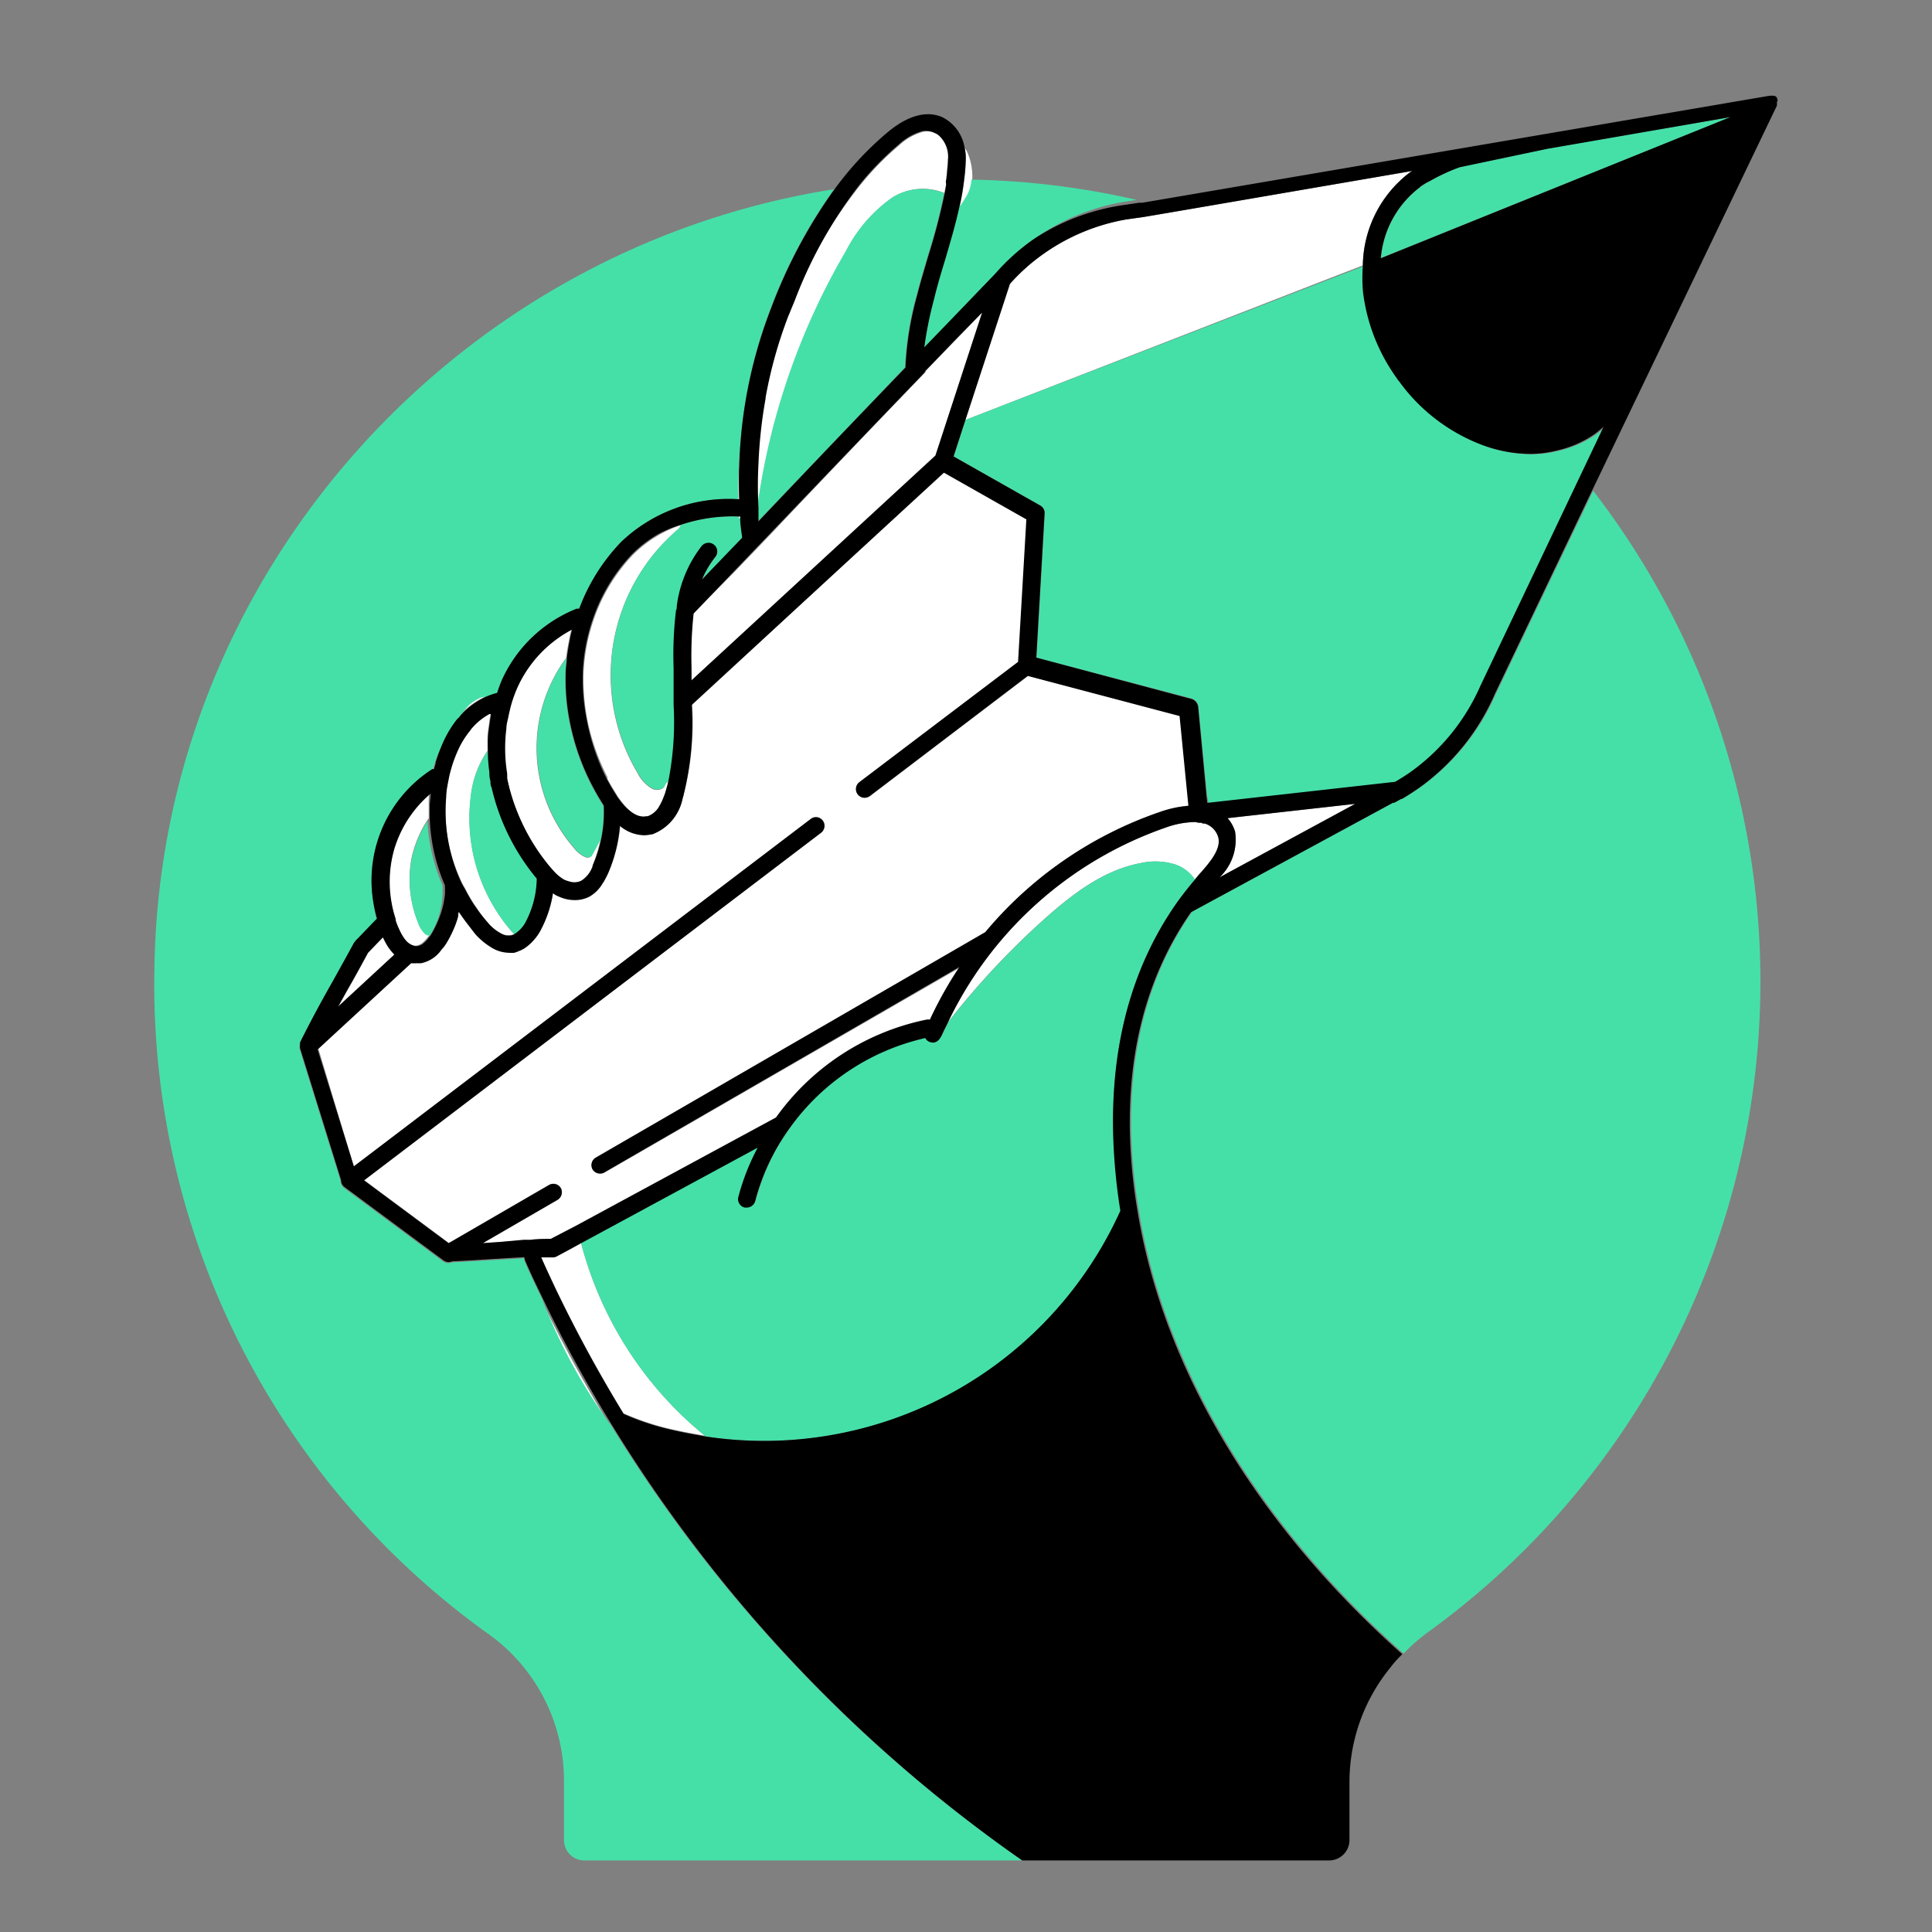 <svg width="130" height="130" fill="none" xmlns="http://www.w3.org/2000/svg"><rect width="100%" height="100%" fill="#808080" stroke="none"/><path d="M81.978 56.276c.225.773-.476 1.637-1.205 2.455-.135.144-.252.297-.378.45a2.644 2.644 0 0 0-1.304-1.008 4.497 4.497 0 0 0-2.375-.09c-2.437.46-4.497 2.033-6.359 3.68a53.253 53.253 0 0 0-6.566 7.015 25.5 25.5 0 0 1 14.68-13.105 5.99 5.99 0 0 1 2.005-.36.529.529 0 0 0 .207.045h.153c.031.022.064.04.099.054h.126a1.367 1.367 0 0 1 .917.864Zm-45.576 31.14a36.472 36.472 0 0 0 4.642 8.508 92.48 92.48 0 0 1-4.642-8.509Zm2.645-3.779-.522.288-.549.297-.503.27a.632.632 0 0 1-.243.072h-.828c.351.791.72 1.583 1.098 2.374a93.134 93.134 0 0 0 4.452 8.159c.92.409 1.874.737 2.851.98.513.126 1.026.234 1.538.333l1.089.198-.126-.108A24.79 24.79 0 0 1 39.1 83.637h-.054Zm1.799-31.292c.207.414.44.791.683 1.178.049.09.106.174.171.252.369.522 1.097 1.35 1.871 1.178a.19.19 0 0 0 .09 0c.32-.12.587-.35.756-.647.13-.217.238-.446.323-.684a2.7 2.7 0 0 0 .1-.279c.08-.26.152-.53.215-.8a.565.565 0 0 0-.342.36.352.352 0 0 1-.206.189.783.783 0 0 1-.603 0 2.545 2.545 0 0 1-1.017-1.089 12.89 12.89 0 0 1 2.753-16.397.575.575 0 0 0 .17-.27c-.486.162-.956.37-1.402.62a8.394 8.394 0 0 0-1.8 1.359 11.865 11.865 0 0 0-2.698 4.497 12.595 12.595 0 0 0-.638 3.364 14.165 14.165 0 0 0 .27 3.355c.276 1.327.733 2.61 1.358 3.814h-.054Zm-11.693-.62c0-.154.063-.298.108-.45.12-.395.26-.782.422-1.16-.256.53-.47 1.08-.638 1.645l.108-.036Zm3.498-4.867c-.161.01-.32.049-.467.117-.392.18-.732.455-.99.8-.116.136-.215.288-.332.432a5.316 5.316 0 0 1 1.826-1.349h-.037Zm-7.34 14.967c-.104-.372-.189-.75-.251-1.133.045.394.117.785.216 1.17l.036-.037Zm24.53-32.237a34.802 34.802 0 0 0-.163 4.003h.063a33.005 33.005 0 0 1 .1-4.003Zm15.2-16.298c.222-.355.352-.76.378-1.178a4.03 4.03 0 0 0-.342-1.89c-.05-.1-.106-.195-.17-.287.068.295.095.597.08.9-.013.436-.049.871-.108 1.304a15.945 15.945 0 0 1-.287 1.7l.08.063.37-.612ZM50.947 34.212a.995.995 0 0 0 0 .162 46.692 46.692 0 0 1 6-17.495 9.894 9.894 0 0 1 3.12-3.598 3.84 3.84 0 0 1 3.49-.288c0-.198.072-.396.1-.593.026-.198 0-.198 0-.297 0-.1 0-.207.044-.306 0-.35.063-.702.081-1.043a2.496 2.496 0 0 0 0-.441 1.916 1.916 0 0 0-.638-1.232 1.082 1.082 0 0 0-.243-.144 1.35 1.35 0 0 0-.8-.063 3.868 3.868 0 0 0-1.593.9 19.536 19.536 0 0 0-2.698 2.779 30.239 30.239 0 0 0-4.417 7.663l-.297.71a3.105 3.105 0 0 1-.125.306 30.255 30.255 0 0 0-1.539 5.505v.072a31.91 31.91 0 0 0-.476 4.354v2.986a.395.395 0 0 1-.01.063ZM34.117 52.2v.17c.049.235.103.469.163.703a13.706 13.706 0 0 0 2.527 5.019c.126.161.27.323.414.485.203.238.443.441.71.603.122.057.248.102.378.135.26.087.543.07.792-.045.36-.233.63-.582.764-.99v-.045a9.316 9.316 0 0 0 .54-1.745l-.603 1.107a.379.379 0 0 1-.422.08 1.897 1.897 0 0 1-.747-.593 10.255 10.255 0 0 1-.54-12.817c.048-.384.111-.77.19-1.16.041-.24.095-.483.161-.73a8.24 8.24 0 0 0-3.652 3.841 8.921 8.921 0 0 0-.638 2.033c-.063.315-.1.522-.135.792a10.65 10.65 0 0 0 .054 3.022s.036.063.045.117v.018Zm15.597-17.324h.1a.647.647 0 0 0 0-.126h-.1s-.009.081 0 .126ZM46.53 45.78 62.946 30.64l3.148-9.624-1.484 1.547-2.312 2.392v.054l-.288.306c-2.941 3.05-6.521 6.79-10.308 10.793l-.656.684-1.574 1.637-2.825 2.852a26.458 26.458 0 0 0-.144 3.597l.027.9Zm-19.977 16.02v.09c.062.203.14.401.234.593.069.162.15.318.243.468.087.148.192.284.315.404.094.084.2.154.315.207l.152.054a.648.648 0 0 0 .261 0 .837.837 0 0 0 .405-.225c.112-.095.211-.204.297-.323l.054-.063.09-.126a.398.398 0 0 1-.324-.09 1.736 1.736 0 0 1-.468-.738 7.708 7.708 0 0 1-.431-4.344 7.954 7.954 0 0 1 .899-2.267c.08-.135.162-.26.252-.387v-.998c0-.333 0-.513.063-.765l-.216.19a7.843 7.843 0 0 0-2.186 3.597c-.336 1.17-.4 2.4-.189 3.598.055.38.133.755.234 1.124Zm56.55-5.847a3.49 3.49 0 0 1-1.044 3.085l9.13-4.947-8.59.962c.232.26.404.566.504.9Zm-1.898-2.393.054.495-.054-.495Zm-1.88-39.36-2.384.404-1.151.162a13.688 13.688 0 0 0-5.568 2.312 13.122 13.122 0 0 0-2.266 2.024l-2.996 9.156 25.015-9.732 1.727-.666a7.997 7.997 0 0 1 3.166-6.26l.144-.099-15.687 2.698ZM26.04 63.534a6.357 6.357 0 0 1-.251-.485l-1.008 1.043c-.521.962-.962 1.799-1.376 2.483l-.612 1.115 3.796-3.508a3.49 3.49 0 0 1-.548-.648Zm14.635 15.372a.55.55 0 0 1-.288.072.584.584 0 0 1-.495-.27.584.584 0 0 1 .216-.8l26.238-15.201a26.488 26.488 0 0 1 11.774-8.095 7.581 7.581 0 0 1 1.897-.405l-.593-6.045-10.218-2.698-.225.17-10.398 7.907a.602.602 0 0 1-.35.126.585.585 0 0 1-.468-.234.585.585 0 0 1 .108-.818l10.685-8.096.558-9.588-5.559-3.148-16.982 15.56a19.792 19.792 0 0 1-.54 6.018c-.014.09-.038.177-.071.261a3.211 3.211 0 0 1-2.06 2.429h-.081c-.15.035-.304.053-.459.054a2.609 2.609 0 0 1-1.619-.63 10.145 10.145 0 0 1-.8 3.211c-.081.18-.19.378-.306.585l-.054.072a2.391 2.391 0 0 1-.9.9 2.113 2.113 0 0 1-.971.224 2.48 2.48 0 0 1-.675-.09 3.671 3.671 0 0 1-.63-.252L37.23 60v.045a7.744 7.744 0 0 1-.755 2.339c-.242.497-.6.929-1.043 1.26a1.8 1.8 0 0 1-.45.242c-.11.051-.224.093-.342.126a2.707 2.707 0 0 1-.377 0 2.294 2.294 0 0 1-1.17-.36 4.712 4.712 0 0 1-1.08-.9 9.119 9.119 0 0 1-.692-.899l-.288-.404-.134-.198c0 .08 0 .153-.045.224v.117a6.15 6.15 0 0 1-.19.576 7.57 7.57 0 0 1-.629 1.268l-.126.18-.063.072-.108.126a2.204 2.204 0 0 1-1.358.9 1.477 1.477 0 0 1-.279 0 2.06 2.06 0 0 1-.396 0l-6.296 5.81 2.402 7.96 30.753-23.386a.566.566 0 0 1 .81.108.586.586 0 0 1-.118.819L24.511 79.41l5.694 4.227 6.746-3.912a.584.584 0 0 1 .8.216.594.594 0 0 1-.224.782l-5.028 2.914.791-.054 1.961-.108h.477c.422 0 .9-.053 1.349-.063l1.727-.899 13.429-7.268a16.497 16.497 0 0 1 10.128-6.584.63.63 0 0 1 .225 0 26.412 26.412 0 0 1 1.988-3.544l-23.9 13.79Zm-9.3-18.979c.174.337.366.664.575.98l.09.127c.233.357.488.7.764 1.025.267.323.597.587.972.774a.944.944 0 0 0 .557.08.829.829 0 0 0 .27-.044 11.623 11.623 0 0 1-2.914-9.31 6.513 6.513 0 0 1 1.115-3.04v-.9c0-.314.054-.557.09-.836.036-.279.063-.459.108-.684v-.134h-.09c-.427.23-.81.535-1.133.899-.055.05-.107.104-.153.162-.373.453-.676.96-.9 1.502-.138.322-.258.653-.36.99-.071.27-.143.54-.197.809a11.361 11.361 0 0 0 .854 6.935c.144.315.261.486.351.665Z" fill="#fff"/><path d="M68.783 125.184H39.281a1.368 1.368 0 0 1-1.331-1.332v-4.002a12.136 12.136 0 0 0-5.074-9.894A53.738 53.738 0 0 1 10.39 65.153c.396-26.507 20.319-48.427 45.729-52.42a34.37 34.37 0 0 0-4.264 8.023 31.755 31.755 0 0 0-2.015 8.832 34.781 34.781 0 0 0-.162 4.003 10.487 10.487 0 0 0-7.879 2.87 13.024 13.024 0 0 0-2.824 4.497h-.171a9.274 9.274 0 0 0-5.02 4.767 9.716 9.716 0 0 0-.332.9c-.253.062-.5.146-.737.251-.162.009-.321.049-.468.117-.392.18-.732.455-.99.8-.117.135-.216.288-.332.432-.117.144-.108.1-.153.162a7.314 7.314 0 0 0-1.026 1.745c-.256.53-.47 1.081-.638 1.646a8.904 8.904 0 0 0-3.985 8.932c.045.394.117.785.216 1.17l-.117.116c-.513.53-.954.998-1.331 1.376l-.045.072-.054.063c-.54.998-.99 1.8-1.403 2.546a86.49 86.49 0 0 0-2.222 4.146v.072a.262.262 0 0 0 0 .081.637.637 0 0 0 0 .26l2.752 8.852a.585.585 0 0 0 .243.485l6.638 4.92a.63.63 0 0 0 .369.126.792.792 0 0 0 .243-.054c1.142-.053 2.096-.117 2.995-.17l1.853-.108a.62.62 0 0 0 .045.216c.378.899.773 1.7 1.178 2.536a36.473 36.473 0 0 0 4.642 8.509 98.495 98.495 0 0 0 27.658 29.26ZM62.2 23.391l1.565-1.62 3.22-3.354a14.216 14.216 0 0 1 2.564-2.32 14.807 14.807 0 0 1 6.044-2.51l.9-.135a53.876 53.876 0 0 0-11.127-1.367 2.528 2.528 0 0 1-.378 1.178l-.368.585-.081-.063c-.261 1.24-.63 2.464-.98 3.67-.262.899-.531 1.798-.747 2.644a26.308 26.308 0 0 0-.612 3.292Zm44.973 9.687-6.512 13.6a15.18 15.18 0 0 1-5.09 6.296c-.378.27-.774.513-1.161.747h-.054l-.45.252h-.09l-13.59 7.366c-3.149 4.498-4.498 10.066-4.021 16.623a37.63 37.63 0 0 0 .422 3.462c1.736 10.704 8.168 21.264 17.819 29.836a12.688 12.688 0 0 1 1.61-1.412 54.045 54.045 0 0 0 20.633-57.515 54.036 54.036 0 0 0-9.48-19.3l-.036.045Zm-42.994-2.365 5.828 3.3a.576.576 0 0 1 .297.55l-.557 9.687 10.424 2.743a.648.648 0 0 1 .468.549l.585 6.017.099.477h.054l12.592-1.412c.333-.198.666-.405.99-.63a14.067 14.067 0 0 0 4.704-5.81l6.746-14.113 1.583-3.328c-.192.168-.39.33-.594.486-.75.52-1.593.892-2.482 1.097a7.55 7.55 0 0 1-1.862.243 9.48 9.48 0 0 1-3.598-.747 12.206 12.206 0 0 1-5.19-4.128 1.294 1.294 0 0 1-.18-.243 12.494 12.494 0 0 1-2.275-5.91v-.045c-.04-.536-.04-1.074 0-1.61l-1.728.666-25.122 9.705-.782 2.456Zm15.12 29.889c.342-.477.72-.954 1.115-1.421a2.644 2.644 0 0 0-1.304-1.008 4.497 4.497 0 0 0-2.375-.09c-2.437.46-4.497 2.033-6.359 3.68a53.259 53.259 0 0 0-6.566 7.015c-.126.27-.27.53-.387.8-.162.351-.36.522-.602.522a.664.664 0 0 1-.243-.054.495.495 0 0 1-.27-.252 15.399 15.399 0 0 0-9.202 6.162 14.617 14.617 0 0 0-2.248 4.803.585.585 0 0 1-.567.44h-.144a.584.584 0 0 1-.423-.71 15.29 15.29 0 0 1 1.305-3.319L39.1 83.637a24.79 24.79 0 0 0 8.248 12.908l.126.108A26.309 26.309 0 0 0 75.42 81.469a39.143 39.143 0 0 1-.396-3.372c-.548-6.881.9-12.773 4.255-17.495h.018ZM51 35.075c3.643-3.805 7.079-7.394 9.894-10.353a21.44 21.44 0 0 1 .791-4.884c.225-.9.504-1.799.765-2.698.43-1.36.79-2.741 1.08-4.138a3.841 3.841 0 0 0-3.49.288 9.895 9.895 0 0 0-3.122 3.598 46.692 46.692 0 0 0-6 17.494c.046.243.064.46.082.693Zm-3.76 3.922 1.322-1.377 1.385-1.439c-.054-.45-.099-.9-.135-1.304h-.099v-.126a10.891 10.891 0 0 0-3.885.558.575.575 0 0 1-.171.27 12.89 12.89 0 0 0-2.752 16.397c.222.456.576.835 1.016 1.088a.781.781 0 0 0 .603 0 .351.351 0 0 0 .206-.189.567.567 0 0 1 .342-.36c.324-1.676.44-3.386.342-5.09v-2.483a24.967 24.967 0 0 1 .162-3.868c0-.09 0-.197.054-.305a8.292 8.292 0 0 1 1.565-3.985.594.594 0 0 1 .976.083.576.576 0 0 1-.059.646 6.513 6.513 0 0 0-.872 1.484Zm-9.12 5.253a10.253 10.253 0 0 0 .539 12.817c.194.258.451.462.747.594a.377.377 0 0 0 .422-.081l.603-1.107a8.856 8.856 0 0 0 .17-2.23l-.053-.09c-.315-.495-.53-.9-.738-1.278a15.894 15.894 0 0 1-1.466-4.137 14.767 14.767 0 0 1-.297-3.598c.018-.324.045-.612.072-.89Zm-5.128 8.32v-.1c0-.197-.054-.395-.072-.584-.063-.453-.097-.91-.099-1.367a6.513 6.513 0 0 0-1.142 3.004 11.621 11.621 0 0 0 2.923 9.345c.356-.212.64-.525.819-.899a6.457 6.457 0 0 0 .71-2.77v-.081c-.063-.081-.134-.153-.197-.243a14.69 14.69 0 0 1-2.843-5.9 3.583 3.583 0 0 1-.099-.405Zm-4.389 2.932a7.951 7.951 0 0 0-.9 2.267 7.709 7.709 0 0 0 .432 4.344c.09.282.252.536.468.737a.395.395 0 0 0 .324.09c.2-.326.37-.67.512-1.025a5.812 5.812 0 0 0 .342-1.799v-.36a.521.521 0 0 1 0-.17c-.61-1.4-.959-2.9-1.025-4.426.009.081-.072.207-.153.342Zm87.851-47.627L104.177 9.99l-5.9 1.241c-.704.256-1.384.572-2.033.945l-.135.063c-.189.107-.36.215-.486.305a6.702 6.702 0 0 0-2.698 4.813L116.158 8l.297-.126Z" fill="#45E0A8"/><path d="M119.621 6.778a.414.414 0 0 0-.045-.117.365.365 0 0 0 0-.081l-.063-.063a.43.43 0 0 0-.108-.072h-.072a.252.252 0 0 0-.117 0 .18.18 0 0 0-.099 0h-.062l-42.186 7.196h-.215l-.9.135a14.805 14.805 0 0 0-6.206 2.32 14.21 14.21 0 0 0-2.564 2.303l-3.229 3.355-1.565 1.619c.153-1.101.375-2.192.666-3.265.216-.9.486-1.799.746-2.645.351-1.205.72-2.428.98-3.67.127-.56.223-1.128.289-1.7.058-.432.094-.867.108-1.303a3.255 3.255 0 0 0-.081-.9 2.796 2.796 0 0 0-1.511-2.015c-.72-.306-1.925-.396-3.598.972a21.49 21.49 0 0 0-3.652 3.912 34.374 34.374 0 0 0-4.264 8.023 31.76 31.76 0 0 0-2.032 8.806 33.007 33.007 0 0 0-.1 4.003h-.062a10.487 10.487 0 0 0-7.88 2.87 13.024 13.024 0 0 0-2.824 4.497h-.17a9.274 9.274 0 0 0-5.02 4.767 9.688 9.688 0 0 0-.333.9c-.252.062-.5.146-.737.251a5.314 5.314 0 0 0-1.8 1.35c0 .053-.107.098-.152.161a7.309 7.309 0 0 0-1.026 1.745c-.16.38-.302.767-.422 1.16 0 .153-.072.297-.108.45h-.108a8.904 8.904 0 0 0-3.985 8.932c.063.382.147.76.252 1.133l-.117.117c-.513.53-.953.999-1.331 1.376l-.045.072-.054.063c-.54.999-.99 1.8-1.403 2.546a86.395 86.395 0 0 0-2.222 4.146v.072a.262.262 0 0 0 0 .081.64.64 0 0 0 0 .261l2.753 8.85a.585.585 0 0 0 .242.486l6.638 4.92a.63.63 0 0 0 .37.127.794.794 0 0 0 .242-.054c1.142-.054 2.096-.117 2.995-.171l1.853-.108a.622.622 0 0 0 .045.216c.378.9.774 1.7 1.178 2.536a92.51 92.51 0 0 0 4.633 8.491 98.504 98.504 0 0 0 27.64 29.35h20.688a1.37 1.37 0 0 0 1.331-1.332v-4.002a12.206 12.206 0 0 1 2.77-7.664c.116-.156.239-.306.37-.449.125-.144.278-.288.413-.432-9.651-8.572-16.082-19.132-17.818-29.835a37.599 37.599 0 0 1-.423-3.463c-.486-6.558.9-12.143 4.02-16.623l13.591-7.366h.09l.45-.252h.054a18.09 18.09 0 0 0 1.16-.747 15.178 15.178 0 0 0 5.091-6.296l6.495-13.582 12.502-26.04v-.17a.328.328 0 0 0 0-.1l.054-.053ZM99.608 46.157a14.068 14.068 0 0 1-4.74 5.82c-.324.224-.657.43-.99.629l-12.592 1.412h-.054l-.054-.495-.558-5.945a.647.647 0 0 0-.467-.549l-10.425-2.78.557-9.687a.576.576 0 0 0-.296-.548l-5.829-3.301.8-2.456 2.996-9.157a13.13 13.13 0 0 1 2.266-2.023 13.69 13.69 0 0 1 5.568-2.312l1.151-.162 2.384-.405L95.048 11.5l-.18.099a7.997 7.997 0 0 0-3.166 6.296c-.04.536-.04 1.074 0 1.61v.045a12.493 12.493 0 0 0 2.266 5.874c.05.088.111.169.18.243a12.206 12.206 0 0 0 5.217 4.128 9.482 9.482 0 0 0 3.598.747 7.55 7.55 0 0 0 1.862-.243 7.188 7.188 0 0 0 2.482-1.097c.204-.156.402-.318.594-.486l-1.583 3.328-6.71 14.113ZM74.99 78.097c.09 1.214.225 2.311.395 3.373A26.309 26.309 0 0 1 47.44 96.653l-1.088-.198a31.403 31.403 0 0 1-1.538-.333 17.339 17.339 0 0 1-2.852-.98 95.8 95.8 0 0 1-4.452-8.159 93.07 93.07 0 0 1-1.098-2.374h.819a.63.63 0 0 0 .243-.072l.504-.27.548-.297.522-.288 11.936-6.458c-.563 1.052-1 2.166-1.304 3.32a.585.585 0 0 0 .422.71h.144a.585.585 0 0 0 .567-.441 14.618 14.618 0 0 1 2.249-4.803 15.4 15.4 0 0 1 9.201-6.162c.054.116.151.206.27.252.077.033.16.052.243.054.243 0 .44-.17.602-.521.117-.27.261-.531.387-.8a25.5 25.5 0 0 1 14.707-13.16 5.99 5.99 0 0 1 2.005-.36.532.532 0 0 0 .207.045h.153c.031.021.064.04.1.054h.125a1.366 1.366 0 0 1 .9.9c.224.773-.477 1.637-1.206 2.455-.135.144-.252.297-.378.45-.395.468-.773.944-1.115 1.42-3.337 4.687-4.785 10.579-4.272 17.46ZM33.272 83.6l-.791.054 5.028-2.914a.594.594 0 0 0 .225-.782.584.584 0 0 0-.8-.216l-6.747 3.912-5.693-4.227 30.743-23.386a.583.583 0 0 0 .117-.819.567.567 0 0 0-.81-.108L23.81 78.483l-2.438-7.861 6.297-5.81c.131.012.264.012.395 0 .093.008.187.008.28 0a2.203 2.203 0 0 0 1.357-.9l.108-.126.063-.072.126-.18c.25-.402.46-.827.63-1.268.072-.189.135-.378.189-.576v-.117c0-.072 0-.144.045-.224l.135.197.288.405c.224.297.45.585.692.9.313.352.677.655 1.08.9.35.223.754.347 1.169.359.126.009.252.009.378 0 .117-.033.231-.075.341-.126a1.8 1.8 0 0 0 .45-.243c.444-.33.801-.762 1.043-1.26.375-.733.63-1.523.756-2.338v-.045l.18.126c.202.103.412.188.63.252.22.06.446.091.674.09.337.003.67-.074.972-.225.375-.213.686-.524.9-.9l.053-.071a7.44 7.44 0 0 0 .306-.585c.44-1.02.711-2.104.8-3.211.452.389 1.024.61 1.62.63.154 0 .308-.019.458-.054h.081a3.211 3.211 0 0 0 2.06-2.429 1.24 1.24 0 0 0 .072-.26c.487-1.967.669-3.997.54-6.018L63.503 31.8l5.558 3.148-.558 9.589-10.685 8.095a.585.585 0 0 0-.108.818.585.585 0 0 0 .468.234.602.602 0 0 0 .35-.126l10.398-7.906.225-.171L79.37 48.18l.594 6.045a7.581 7.581 0 0 0-1.898.404 26.489 26.489 0 0 0-11.774 8.096L40.09 77.89a.584.584 0 0 0-.216.8.585.585 0 0 0 .495.27c.1.003.2-.022.288-.072l23.899-13.825a26.412 26.412 0 0 0-1.988 3.544.63.63 0 0 0-.225 0 16.497 16.497 0 0 0-10.128 6.584L38.786 82.46l-1.727.9c-.486 0-.9 0-1.35.062h-.476l-1.96.18ZM45.82 35.31c1.25-.42 2.567-.609 3.886-.558h.099a.646.646 0 0 1 0 .126c0 .423.08.855.135 1.304l-1.386 1.44-1.322 1.376a6.51 6.51 0 0 1 .9-1.53.576.576 0 0 0-.09-.818.594.594 0 0 0-.828.09 8.293 8.293 0 0 0-1.673 4.02c0 .109 0 .217-.054.306a24.98 24.98 0 0 0-.162 3.868v2.483a20.621 20.621 0 0 1-.342 5.09c-.063.27-.134.54-.215.801a2.7 2.7 0 0 1-.1.28 3.917 3.917 0 0 1-.323.683 1.466 1.466 0 0 1-.756.647.188.188 0 0 1-.09 0c-.773.171-1.502-.656-1.87-1.178a1.563 1.563 0 0 1-.171-.252 13.893 13.893 0 0 1-.684-1.178 14.86 14.86 0 0 1-1.286-3.832 14.164 14.164 0 0 1-.27-3.355 12.59 12.59 0 0 1 .638-3.364 11.864 11.864 0 0 1 2.699-4.497 8.39 8.39 0 0 1 1.799-1.358c.468-.246.959-.445 1.466-.594ZM62.91 8.955c.087.037.168.085.243.143.36.317.587.757.638 1.233.013.146.013.294 0 .44 0 .342-.045.693-.08 1.044 0 .099 0 .207-.046.306-.045.099 0 .198 0 .296 0 .1-.063.396-.099.594a41.76 41.76 0 0 1-1.079 4.138c-.26.9-.54 1.799-.765 2.698a21.444 21.444 0 0 0-.791 4.884 1533.69 1533.69 0 0 0-9.894 10.353v-.666a.995.995 0 0 1 0-.161.387.387 0 0 0 0-.09 27.594 27.594 0 0 1 0-2.987c.059-1.46.218-2.915.477-4.353v-.072c.337-1.88.852-3.723 1.538-5.505.047-.1.09-.201.126-.306l.296-.71a30.239 30.239 0 0 1 4.309-7.736A19.539 19.539 0 0 1 60.48 9.72a3.868 3.868 0 0 1 1.592-.9c.286-.045.58.002.837.136ZM29.504 61.888a6.815 6.815 0 0 1-.513 1.026l-.09.125-.054.063c-.085.12-.185.229-.297.324a.836.836 0 0 1-.405.225.647.647 0 0 1-.26 0l-.153-.054a1.342 1.342 0 0 1-.315-.207 1.964 1.964 0 0 1-.315-.404 3.338 3.338 0 0 1-.243-.468 4.064 4.064 0 0 1-.234-.594v-.09a7.986 7.986 0 0 1-.09-4.713 7.843 7.843 0 0 1 2.231-3.535l.216-.189c0 .252-.054.513-.063.765-.009.252 0 .665 0 .998a12.41 12.41 0 0 0 1.025 4.426.521.521 0 0 0 0 .17v.36a5.813 5.813 0 0 1-.44 1.772Zm10.388-3.67v.045a1.871 1.871 0 0 1-.791 1.008 1.07 1.07 0 0 1-.783.045 2.066 2.066 0 0 1-.377-.135 2.916 2.916 0 0 1-.711-.603c-.144-.162-.288-.324-.414-.486a13.706 13.706 0 0 1-2.527-5.019 14.66 14.66 0 0 1-.162-.701v-.324c-.162-1-.18-2.017-.054-3.022 0-.27.08-.53.135-.792.054-.26.126-.593.216-.9.115-.386.256-.765.422-1.133a8.239 8.239 0 0 1 3.652-3.84c-.066.24-.12.483-.162.728-.078.39-.14.777-.188 1.16 0 .28-.055.567-.073.846a14.771 14.771 0 0 0 .297 3.598 15.89 15.89 0 0 0 1.467 4.138c.206.395.422.782.737 1.277l.054.09a8.86 8.86 0 0 1-.17 2.23 9.321 9.321 0 0 1-.568 1.79Zm23.054-27.56L46.53 45.779v-.899a26.459 26.459 0 0 1 .143-3.598l2.753-2.878 1.547-1.619.657-.684c3.786-3.957 7.366-7.699 10.307-10.748l.288-.306v-.054l2.312-2.393 1.547-1.565-3.14 9.625Zm-31.14 18.287a4.164 4.164 0 0 1 1.134-.9h.09v.135c-.046.225-.072.45-.108.684a9.954 9.954 0 0 0-.09.836c-.018.288 0 .576 0 .9.002.457.035.914.099 1.367 0 .189 0 .387.072.585v.099c0 .036 0 .215.072.323a14.69 14.69 0 0 0 2.842 5.901c.063.09.135.162.198.243v.08a6.46 6.46 0 0 1-.71 2.771 2.105 2.105 0 0 1-.82.9.823.823 0 0 1-.206.08.944.944 0 0 1-.558-.08 2.986 2.986 0 0 1-1.016-.81 10.072 10.072 0 0 1-.8-1.025l-.09-.126a10.75 10.75 0 0 1-.576-.98c-.09-.18-.207-.351-.297-.54a11.36 11.36 0 0 1-1.017-5.757c0-.396.09-.791.162-1.178.072-.387.126-.54.198-.81.1-.336.22-.667.36-.99a5.892 5.892 0 0 1 .9-1.501c.046-.075.1-.144.161-.207ZM23.378 66.6c.414-.728.855-1.52 1.376-2.482l1.008-1.044c.072.153.153.315.252.486.145.245.32.472.521.675l-3.795 3.508.638-1.143Zm58.681-7.564a3.49 3.49 0 0 0 1.044-3.085c-.1-.334-.271-.641-.504-.9l8.59-.962-9.13 4.947ZM95.551 12.57c.126-.09.297-.197.486-.305l.135-.063a13.09 13.09 0 0 1 2.033-.945l5.9-1.241 12.35-2.14-.324.125-23.224 9.382a6.699 6.699 0 0 1 2.671-4.813h-.027Z" fill="#000"/></svg>